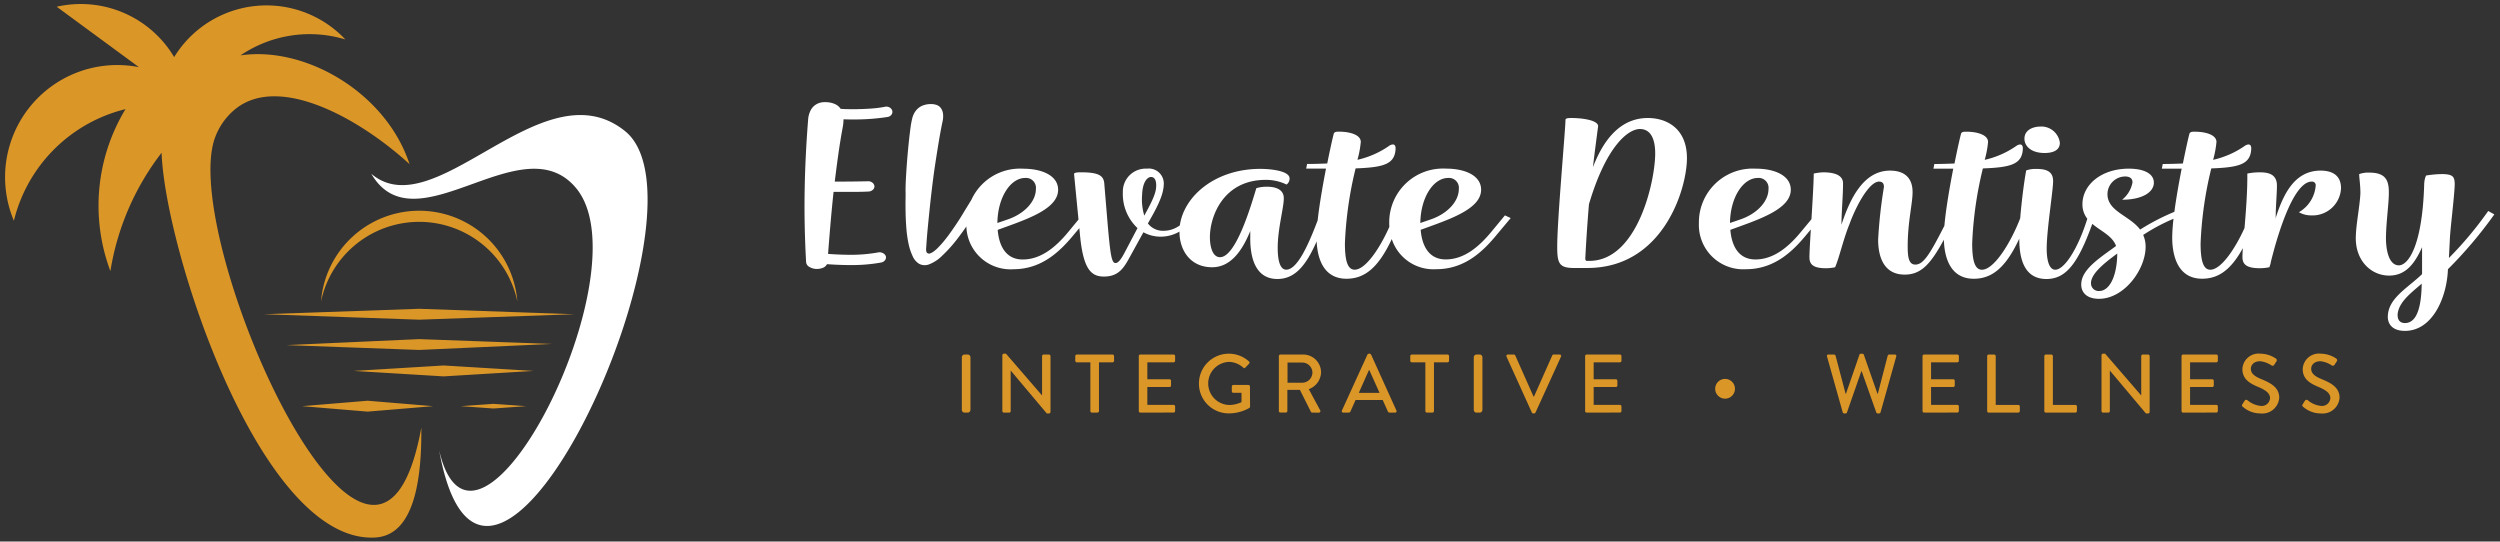 <svg xmlns="http://www.w3.org/2000/svg" width="321.384" height="69.613" viewBox="0 0 321.384 69.613">
  <rect x="0" y="0" width="321.384" height="69.613" fill="#333333" stroke="none"/>
  <g id="Grupo_214" data-name="Grupo 214" transform="translate(0.655 0.515)">
    <g id="Grupo_215" data-name="Grupo 215" transform="translate(0 0)">
      <path id="União_3" data-name="União 3" d="M8.735,44.821C13.4,64.568,35.3,21.819,26.322,11.05,22.936,6.99,17.96,8.744,13.088,10.5,7.946,12.35,2.919,14.2,0,9.217c4.024,3.411,9.356.182,14.99-3.046,5.93-3.4,12.193-6.8,17.616-2.452,9.763,7.825-7.282,50.779-17.724,50.773C12.22,54.491,9.985,51.7,8.735,44.821Zm250.5-17.327c.079-2.328,2.628-3.649,4.4-5.378v-3.46c-.98,2.2-2.158,3.648-4.238,3.648-2.355,0-4.4-1.982-4.277-5.064.039-1.572.51-3.9.588-5.5,0-1.1-.156-1.981-.156-2.485a3.562,3.562,0,0,1,1.293-.189c2.237,0,2.59,1.1,2.511,2.989-.038,1.227-.313,3.395-.353,4.969-.078,1.951.353,3.963,1.649,3.963,1.178,0,3.02-2.422,3.256-10.412a3.018,3.018,0,0,1,.236-1.131,13.47,13.47,0,0,1,2.118-.188c1.335.03,1.57.314,1.57,1.353-.04,1.54-.588,5.785-.628,7.107l-.118,2.327A46.5,46.5,0,0,0,272.14,14l.785.44a55.036,55.036,0,0,1-5.965,7.045c-.117,3.523-1.923,7.927-5.533,7.927C259.859,29.412,259.192,28.563,259.231,27.494Zm1.257-.125c0,.69.352,1.038.94,1.038,1.688,0,2.119-2.484,2.158-5.063C262.173,24.569,260.566,25.764,260.488,27.369Zm-40.67-3.933c0-1.951,2.472-3.458,4.473-4.937-.453-1.3-1.95-1.9-3.054-2.847-1.862,5.2-3.444,7.092-5.894,7.092-3.023,0-3.491-2.924-3.491-5.189-1.75,3.771-3.537,5.156-5.853,5.156-2.974,0-3.78-2.663-3.84-5.02-1.684,3.077-2.885,4.487-5.039,4.487-2.706,0-3.412-2.328-3.412-4.5a61.168,61.168,0,0,1,.745-6.761c0-.473-.2-.694-.628-.694-1.217,0-2.864,2.9-3.806,5.473-.784,1.918-1.334,4.4-1.844,5.535A5.35,5.35,0,0,1,187,21.36c-1.689,0-2.12-.534-2.12-1.414,0-.56.079-1.949.177-3.57l-.46.549c-1.8,2.2-4.157,4.561-7.885,4.561a5.7,5.7,0,0,1-6.042-5.944,6.911,6.911,0,0,1,7.3-6.983c2.551,0,4.512.945,4.512,2.707,0,2.232-3.256,3.522-6.474,4.686l-1.295.471c.157,1.951.982,3.807,3.219,3.807,2.353,0,4.275-1.605,5.923-3.62l1.285-1.554c.142-2.34.292-4.816.292-5.866a6.335,6.335,0,0,1,1.216-.159c.9,0,2.551.126,2.551,1.417,0,1.7-.2,3.616-.2,5.314,1.058-3.239,2.786-6.951,6.24-6.951,1.843,0,2.9.913,2.9,2.768,0,1.479-.628,3.837-.628,6.953,0,1.351.119,2.358.982,2.358,1.047,0,1.862-1.32,3.736-4.991.184-2.119.675-4.947,1.14-7.34h-2.549l.116-.6c.944,0,1.806-.032,2.59-.062.393-1.949.747-3.523.865-3.9.156-.189.352-.189.666-.189,1.333,0,2.785.377,2.785,1.322a12.509,12.509,0,0,1-.431,2.295,11.546,11.546,0,0,0,4.16-1.855c.627-.315.744.063.744.409-.078,1.981-1.452,2.422-5.139,2.549a48.16,48.16,0,0,0-1.374,9.623c0,2.17.315,3.4,1.256,3.4,1.491,0,3.571-3.208,4.866-6.479l.052-.146c.2-2.472.578-5.216.776-6.146a3.709,3.709,0,0,1,1.295-.187c1.3,0,2.158.314,2.158,1.571,0,1.227-.825,6.259-.825,8.68,0,1.26.238,2.706,1.1,2.706,1.2,0,2.946-2.774,4.123-6.552a2.96,2.96,0,0,1-.627-1.877c0-2.454,2.393-4.562,5.962-4.562,2.041,0,3.219.693,3.219,1.793,0,1.258-1.531,2.2-4.081,2.2a3.694,3.694,0,0,0,1.335-2.233c0-.566-.432-.755-.943-.755a2.285,2.285,0,0,0-2.275,2.265c0,2.234,2.824,2.737,4.2,4.56a28.97,28.97,0,0,1,4.4-2.28c.236-1.781.594-3.785.938-5.551h-2.549l.117-.6c.941,0,1.8-.032,2.589-.062.392-1.949.745-3.523.864-3.9.157-.189.353-.189.667-.189,1.332,0,2.785.377,2.785,1.322a12.616,12.616,0,0,1-.431,2.295,11.532,11.532,0,0,0,4.159-1.855c.628-.315.745.063.745.409-.078,1.981-1.45,2.422-5.138,2.549a48.079,48.079,0,0,0-1.375,9.623c0,2.17.315,3.4,1.256,3.4,1.319,0,3.1-2.514,4.391-5.361.18-2.122.384-4.711.36-7a7.7,7.7,0,0,1,1.649-.157c1.019,0,2.158.22,2.158,1.7,0,1.007-.158,2.736-.158,4.027,0,.095-.038.188-.038.251.941-2.956,2.354-6.2,5.807-6.2,1.53,0,2.629.629,2.629,2.265a3.666,3.666,0,0,1-3.845,3.492,3.145,3.145,0,0,1-1.571-.41,4.332,4.332,0,0,0,2.158-3.4.466.466,0,0,0-.509-.536c-2.237,0-4.238,6.2-5.259,10.349a1.843,1.843,0,0,1-.156.535v.125H244a5.815,5.815,0,0,1-1.256.126c-1.806,0-2.2-.6-2.2-1.446,0-.287.02-.671.051-1.132-1.559,2.849-3.191,3.929-5.234,3.929-3.1,0-3.845-2.891-3.845-5.314A22.088,22.088,0,0,1,231.684,15a23.782,23.782,0,0,0-3.9,2.082,3.7,3.7,0,0,1,.313,1.509c0,2.924-2.746,6.7-6,6.7C220.643,25.292,219.817,24.569,219.817,23.436Zm1.256-.157a.974.974,0,0,0,1.06,1.006c1.257,0,2.276-1.761,2.315-4.812C222.722,20.732,221.073,22.084,221.073,23.279Zm-46.406-7.738,1.374-.472c2.159-.755,3.571-2.328,3.571-3.9a1.271,1.271,0,0,0-1.372-1.415C176.355,9.755,174.707,12.239,174.667,15.542Zm-61.675,1.949v-.912c-.941,2.3-2.393,4.655-4.9,4.655-2.866,0-4.2-2.263-4.2-4.529v-.058a4.8,4.8,0,0,1-2.4.656,4.57,4.57,0,0,1-2.237-.566L97.564,19.82c-.785,1.447-1.453,2.609-3.376,2.609-1.609,0-2.629-.88-3.06-5.125l-.107-1.1-.606.724c-1.806,2.2-4.159,4.561-7.887,4.561a5.674,5.674,0,0,1-6.027-5.5q-.534.772-1.127,1.548a17.661,17.661,0,0,1-1.947,2.176,4.856,4.856,0,0,1-1.739,1.156,1.545,1.545,0,0,1-1.249-.073,2.135,2.135,0,0,1-.846-.991,7.194,7.194,0,0,1-.528-1.607,14.841,14.841,0,0,1-.274-1.917q-.08-1.01-.1-1.91t-.013-1.6c.008-.463.013-.788.013-.973q-.024-.77.033-1.871t.15-2.3q.093-1.2.218-2.4t.263-2.195c.046-.294.106-.6.183-.926a2.668,2.668,0,0,1,.39-.891A2.162,2.162,0,0,1,70.68.538,2.8,2.8,0,0,1,71.962.255a2.109,2.109,0,0,1,.72.118,1.135,1.135,0,0,1,.54.4,1.571,1.571,0,0,1,.275.706,2.908,2.908,0,0,1-.069,1.059c-.151.721-.3,1.517-.446,2.385s-.291,1.773-.436,2.715-.279,1.908-.4,2.892-.233,1.954-.333,2.9-.19,1.862-.275,2.743-.149,1.7-.194,2.442c-.046.392-.016.643.091.754a.372.372,0,0,0,.413.082,1.862,1.862,0,0,0,.56-.331,4.417,4.417,0,0,0,.538-.5c.229-.231.474-.507.733-.826s.514-.654.767-1.009.507-.725.766-1.111.505-.768.733-1.146.45-.744.665-1.092l.535-.872a6.868,6.868,0,0,1,6.638-4c2.551,0,4.513.945,4.513,2.707,0,2.232-3.258,3.522-6.475,4.686l-1.293.471c.157,1.951.98,3.807,3.216,3.807,2.353,0,4.277-1.605,5.926-3.62L90.914,15.1l-.57-5.853c0-.189.472-.22.862-.22,2.276,0,2.945.408,3.023,1.447l.392,4.717c.392,4.592.549,5.5,1.061,5.5.352,0,.705-.5,1.1-1.227L98.5,16.2a6,6,0,0,1-1.883-4.625,2.943,2.943,0,0,1,3.1-3.018,1.927,1.927,0,0,1,2.157,2.075c-.038.723-.195,1.73-1.648,4.278l-.393.691a2.452,2.452,0,0,0,2.081.944,3.524,3.524,0,0,0,2.03-.7c.536-3.8,4.6-7.259,10.338-7.259,1.333,0,3.766.25,3.766,1.227a.9.9,0,0,1-.392.786,6.037,6.037,0,0,0-2.668-.6c-5.453,0-7.18,4.687-7.18,7.362,0,1.256.353,2.579,1.3,2.579,2.118,0,4.12-7.109,4.668-8.871a4.422,4.422,0,0,1,1.374-.188c1.058,0,2.157.314,2.157,1.479,0,1.258-.783,3.9-.783,6.385,0,1.163.156,2.8,1.1,2.8,1.369,0,2.773-2.979,4.036-6.34.219-2.019.656-4.509,1.073-6.65h-2.55l.117-.6c.943,0,1.806-.032,2.59-.062.393-1.949.745-3.523.863-3.9.157-.189.353-.189.666-.189,1.335,0,2.785.377,2.785,1.322a12.467,12.467,0,0,1-.43,2.295,11.55,11.55,0,0,0,4.159-1.855c.628-.315.745.063.745.409-.079,1.981-1.452,2.422-5.139,2.549a48.07,48.07,0,0,0-1.375,9.623c0,2.17.315,3.4,1.257,3.4,1.342,0,3.163-2.6,4.457-5.509q-.018-.248-.018-.5a6.912,6.912,0,0,1,7.3-6.983c2.551,0,4.513.945,4.513,2.707,0,2.232-3.258,3.522-6.475,4.686l-1.295.471c.157,1.951.982,3.807,3.219,3.807,2.353,0,4.275-1.605,5.925-3.62l1.687-2.042.744.346-1.687,2.012c-1.8,2.2-4.158,4.561-7.887,4.561a5.628,5.628,0,0,1-5.715-3.873c-1.742,3.728-3.522,5.1-5.825,5.1-2.883,0-3.728-2.5-3.832-4.8-1.344,3.044-2.755,4.832-5.044,4.832C113.424,22.744,112.992,19.536,112.992,17.491Zm21.867-1.949,1.375-.472c2.158-.755,3.569-2.328,3.569-3.9a1.271,1.271,0,0,0-1.374-1.415C136.547,9.755,134.9,12.239,134.859,15.542Zm-54.371,0,1.374-.472c2.158-.755,3.571-2.328,3.571-3.9a1.272,1.272,0,0,0-1.375-1.415C82.175,9.755,80.528,12.239,80.488,15.542Zm18.606-3.68a7.2,7.2,0,0,0,.274,2.736l.081-.157c1.215-2.2,1.45-2.955,1.45-3.741,0-.755-.275-1.071-.667-1.071S99.173,10.131,99.094,11.862Zm-42,9.582a1.84,1.84,0,0,1-.812-.271.777.777,0,0,1-.392-.63q-.261-4.719-.184-9.189t.444-9.063A3.055,3.055,0,0,1,56.53.97a1.932,1.932,0,0,1,.708-.7,2.037,2.037,0,0,1,.811-.251,3.1,3.1,0,0,1,.693.01,2.876,2.876,0,0,1,.878.231,1.7,1.7,0,0,1,.719.608c.368.029.723.043,1.073.043h1.046c.664-.014,1.292-.043,1.885-.084A14.13,14.13,0,0,0,65.991.613.85.85,0,0,1,66.646.7a.718.718,0,0,1,.328.411.6.6,0,0,1-.081.48.766.766,0,0,1-.535.326,27.713,27.713,0,0,1-3.9.315h-.874q-.435,0-.877-.02a5.918,5.918,0,0,1-.079.9q-.342,1.848-.589,3.608t-.458,3.5h.208c.787,0,1.515,0,2.186-.01s1.288-.017,1.845-.03a.846.846,0,0,1,.589.167.657.657,0,0,1,.275.483.6.6,0,0,1-.235.471.867.867,0,0,1-.577.2q-.838.042-1.844.043h-2.6q-.21,1.97-.38,3.934t-.327,4.038q1.651.126,3.193.116a19.765,19.765,0,0,0,3.246-.306.925.925,0,0,1,.63.1.712.712,0,0,1,.365.41.606.606,0,0,1-.13.513.851.851,0,0,1-.524.284A21.085,21.085,0,0,1,62,20.952q-1.688.011-3.416-.115a1.027,1.027,0,0,1-.614.5,2.124,2.124,0,0,1-.681.114C57.224,21.454,57.158,21.45,57.094,21.444Zm97.357-.116c-1.766-.031-2-.66-2-2.735,0-3.523,1.061-15.1,1.061-16.293,0-.221.313-.251.744-.251,1.453,0,3.414.283,3.454,1.037-.236,1.824-.471,3.554-.667,5.285,1.765-4.592,4.276-6.322,7.062-6.322,2.394,0,5.022,1.32,5.022,5.158,0,3.963-3.059,14.121-12.791,14.121Zm2.079-8.178c-.2,2.36-.353,4.656-.471,6.983,0,.158.078.283.2.283h.313c6.24,0,8.475-10.316,8.475-13.808,0-2.075-.705-3.144-1.961-3.144C161.591,3.464,158.767,5.6,156.53,13.15Zm55.986-8.459c0-1.036.98-1.511,1.963-1.54a2.4,2.4,0,0,1,2.588,2.075c0,1.036-.98,1.32-1.961,1.32C213.38,6.546,212.516,5.666,212.516,4.691Z" transform="translate(47.075 12.608)" fill="#fff" stroke="rgba(0,0,0,0)" stroke-miterlimit="10" stroke-width="1"/>
      <path id="União_4" data-name="União 4" d="M20.118,19.124a33.581,33.581,0,0,0-6.581,15.214,23.95,23.95,0,0,1,1.942-20.824A19.562,19.562,0,0,0,1.131,27.864,14.418,14.418,0,0,1,17.205,8.118L6.634.35a13.967,13.967,0,0,1,15.1,6.474A13.927,13.927,0,0,1,43.743,4.558a15.812,15.812,0,0,0-13.484,2.05c8.25-1.239,18.69,4.713,21.735,13.978C45.5,14.647,35.233,9,29.629,13.481a8.462,8.462,0,0,0-2.634,3.677c-4.774,12.8,20.56,69.935,26.512,37.3q.14,13.793-5.937,14.126c-.155.008-.308.013-.463.013C32.618,68.6,20.565,31.579,20.118,19.124ZM295.432,51.792a.224.224,0,0,1-.065-.341c.1-.139.182-.3.277-.437a.242.242,0,0,1,.364-.085,3.13,3.13,0,0,0,1.706.736,1.075,1.075,0,0,0,1.206-.993c0-.64-.555-1.045-1.611-1.483-1.088-.459-1.942-1.024-1.942-2.262a2.084,2.084,0,0,1,2.337-1.974,3.618,3.618,0,0,1,1.974.629.254.254,0,0,1,.063.363c-.085.128-.181.278-.266.406a.252.252,0,0,1-.374.106,3.281,3.281,0,0,0-1.44-.534c-.9,0-1.205.566-1.205.96,0,.608.469.982,1.354,1.345,1.237.5,2.293,1.089,2.293,2.39a2.178,2.178,0,0,1-2.379,2.017A3.446,3.446,0,0,1,295.432,51.792Zm-7.754,0a.224.224,0,0,1-.064-.341c.1-.139.181-.3.277-.437a.242.242,0,0,1,.363-.085,3.134,3.134,0,0,0,1.706.736,1.074,1.074,0,0,0,1.206-.993c0-.64-.555-1.045-1.611-1.483-1.087-.459-1.941-1.024-1.941-2.262a2.083,2.083,0,0,1,2.336-1.974,3.618,3.618,0,0,1,1.974.629.254.254,0,0,1,.064.363c-.085.128-.181.278-.267.406a.251.251,0,0,1-.373.106,3.291,3.291,0,0,0-1.441-.534c-.9,0-1.205.566-1.205.96,0,.608.469.982,1.354,1.345,1.238.5,2.293,1.089,2.293,2.39a2.177,2.177,0,0,1-2.379,2.017A3.45,3.45,0,0,1,287.679,51.792Zm-12.465.843-4.63-5.505h-.012v5.2a.2.2,0,0,1-.2.2H269.7a.21.21,0,0,1-.2-.2V45.145a.2.2,0,0,1,.2-.192h.267l4.63,5.357h.011V45.262a.2.2,0,0,1,.2-.2h.683a.21.21,0,0,1,.2.2v7.182a.2.2,0,0,1-.2.192Zm-34.48,0a.2.2,0,0,1-.182-.118l-1.877-5.3h-.053l-1.846,5.3a.2.2,0,0,1-.181.118h-.171a.205.205,0,0,1-.192-.149l-2.017-7.17a.187.187,0,0,1,.193-.257h.715a.219.219,0,0,1,.192.15l1.291,4.9h.043l1.739-5.037a.193.193,0,0,1,.182-.117h.192a.192.192,0,0,1,.182.117l1.759,5.037h.043l1.27-4.9a.219.219,0,0,1,.192-.15h.715a.186.186,0,0,1,.192.257l-2.016,7.17a.2.2,0,0,1-.193.149Zm-44.282,0a.215.215,0,0,1-.181-.118l-3.254-7.18a.189.189,0,0,1,.182-.278h.758a.211.211,0,0,1,.181.118l2.347,5.281h.065l2.346-5.281a.2.2,0,0,1,.182-.118h.757a.188.188,0,0,1,.181.278l-3.274,7.18a.2.2,0,0,1-.182.118Zm-42.98-3.83a3.841,3.841,0,0,1,3.84-3.852,3.882,3.882,0,0,1,2.593.992.206.206,0,0,1,.011.3c-.16.171-.32.331-.48.5-.085.1-.171.085-.278-.011a2.841,2.841,0,0,0-1.814-.725,2.77,2.77,0,0,0,0,5.537,3.764,3.764,0,0,0,1.6-.362v-1.2H157.9a.193.193,0,0,1-.2-.192v-.619a.2.2,0,0,1,.2-.2h1.941a.2.2,0,0,1,.192.2c0,.853.011,1.729.011,2.582a.263.263,0,0,1-.086.171,5.33,5.33,0,0,1-2.646.7A3.823,3.823,0,0,1,153.472,48.805Zm-19.557,3.83-4.63-5.505h-.011v5.2a.2.2,0,0,1-.2.2H128.4a.21.21,0,0,1-.2-.2V45.145a.2.2,0,0,1,.2-.192h.267l4.63,5.357h.011V45.262a.2.2,0,0,1,.2-.2h.682a.211.211,0,0,1,.2.2v7.182a.2.2,0,0,1-.2.192Zm146.075-.106a.2.2,0,0,1-.2-.2V45.262a.2.2,0,0,1,.2-.2h4.268a.2.2,0,0,1,.2.2v.6a.2.2,0,0,1-.2.2h-3.371v2.176h2.849a.21.21,0,0,1,.2.2v.6a.2.2,0,0,1-.2.2h-2.849v2.294h3.371a.2.2,0,0,1,.2.2v.587a.2.2,0,0,1-.2.2Zm-17.639,0a.2.2,0,0,1-.2-.2V45.262a.2.2,0,0,1,.2-.2h.7a.21.21,0,0,1,.2.2v6.275h2.892a.2.2,0,0,1,.2.2v.587a.2.2,0,0,1-.2.2Zm-7.348,0a.2.2,0,0,1-.2-.2V45.262a.2.2,0,0,1,.2-.2h.7a.21.21,0,0,1,.2.2v6.275H258.8a.2.2,0,0,1,.2.2v.587a.2.2,0,0,1-.2.2Zm-8.308,0a.2.2,0,0,1-.2-.2V45.262a.2.2,0,0,1,.2-.2h4.268a.2.2,0,0,1,.2.2v.6a.2.2,0,0,1-.2.2H247.59v2.176h2.848a.21.21,0,0,1,.2.2v.6a.2.2,0,0,1-.2.2H247.59v2.294h3.371a.2.2,0,0,1,.2.2v.587a.2.2,0,0,1-.2.2Zm-43.374,0a.2.2,0,0,1-.2-.2V45.262a.2.2,0,0,1,.2-.2h4.268a.2.2,0,0,1,.2.2v.6a.2.2,0,0,1-.2.2h-3.372v2.176h2.849a.21.21,0,0,1,.2.2v.6a.2.2,0,0,1-.2.2h-2.849v2.294h3.372a.2.2,0,0,1,.2.2v.587a.2.2,0,0,1-.2.2Zm-14.156,0a.359.359,0,0,1-.359-.359V45.419a.359.359,0,0,1,.359-.359h.391a.36.36,0,0,1,.36.36v6.75a.36.36,0,0,1-.36.36Zm-6.385,0a.21.21,0,0,1-.2-.2V46.063h-1.739a.2.2,0,0,1-.2-.2v-.6a.2.2,0,0,1,.2-.2h4.587a.2.2,0,0,1,.2.2v.6a.2.2,0,0,1-.2.2h-1.74v6.263a.21.21,0,0,1-.2.2Zm-4.777,0a.249.249,0,0,1-.245-.16l-.661-1.462h-3.488c-.214.491-.437.971-.651,1.462a.268.268,0,0,1-.246.16h-.671a.188.188,0,0,1-.182-.277l3.275-7.182a.248.248,0,0,1,.182-.117h.106a.248.248,0,0,1,.181.117l3.254,7.182a.188.188,0,0,1-.181.277Zm-3.979-2.54h2.668l-1.312-2.924h-.054Zm-5.982,2.54a.2.2,0,0,1-.17-.1l-1.419-2.828H164.84v2.721a.21.21,0,0,1-.2.2h-.693a.2.2,0,0,1-.2-.2V45.262a.2.2,0,0,1,.2-.2h2.9a2.3,2.3,0,0,1,2.326,2.283,2.368,2.368,0,0,1-1.579,2.166l1.461,2.711a.2.2,0,0,1-.181.31Zm-3.179-3.842h1.9a1.326,1.326,0,0,0,1.3-1.323,1.308,1.308,0,0,0-1.3-1.27h-1.9Zm-18.92,3.842a.2.2,0,0,1-.2-.2V45.262a.2.2,0,0,1,.2-.2h4.268a.2.2,0,0,1,.2.2v.6a.2.2,0,0,1-.2.2h-3.37v2.176h2.848a.21.21,0,0,1,.2.2v.6a.2.2,0,0,1-.2.2H146.84v2.294h3.37a.2.2,0,0,1,.2.2v.587a.2.2,0,0,1-.2.2Zm-6.228,0a.21.21,0,0,1-.2-.2V46.063h-1.739a.2.2,0,0,1-.2-.2v-.6a.2.2,0,0,1,.2-.2h4.587a.2.2,0,0,1,.2.2v.6a.2.2,0,0,1-.2.2h-1.739v6.263a.21.21,0,0,1-.2.2Zm-16.363,0a.359.359,0,0,1-.359-.359V45.419a.359.359,0,0,1,.359-.359h.392a.36.36,0,0,1,.359.359v6.751a.361.361,0,0,1-.36.36ZM38.188,51.7,46.6,51l8.415.7-8.415.7Zm20.389,0,4.207-.3,4.209.3-4.209.3Zm161.263-2.2a1.27,1.27,0,1,1,2.539,0,1.27,1.27,0,0,1-2.539,0ZM44.82,47.169l11.557-.7,11.559.7-11.559.7Zm-8.662-3.318,17.069-.772,17.08.62-17.069.772Zm-2.88-3.97,19.956-.7,19.954.7-19.954.7ZM53.233,28.005A12.9,12.9,0,0,0,40.612,38.249a12.66,12.66,0,0,1,25.243,0A12.9,12.9,0,0,0,53.233,28.005Z" transform="translate(0)" fill="#db9628" stroke="rgba(0,0,0,0)" stroke-miterlimit="10" stroke-width="1"/>
    </g>
  </g>
</svg>
